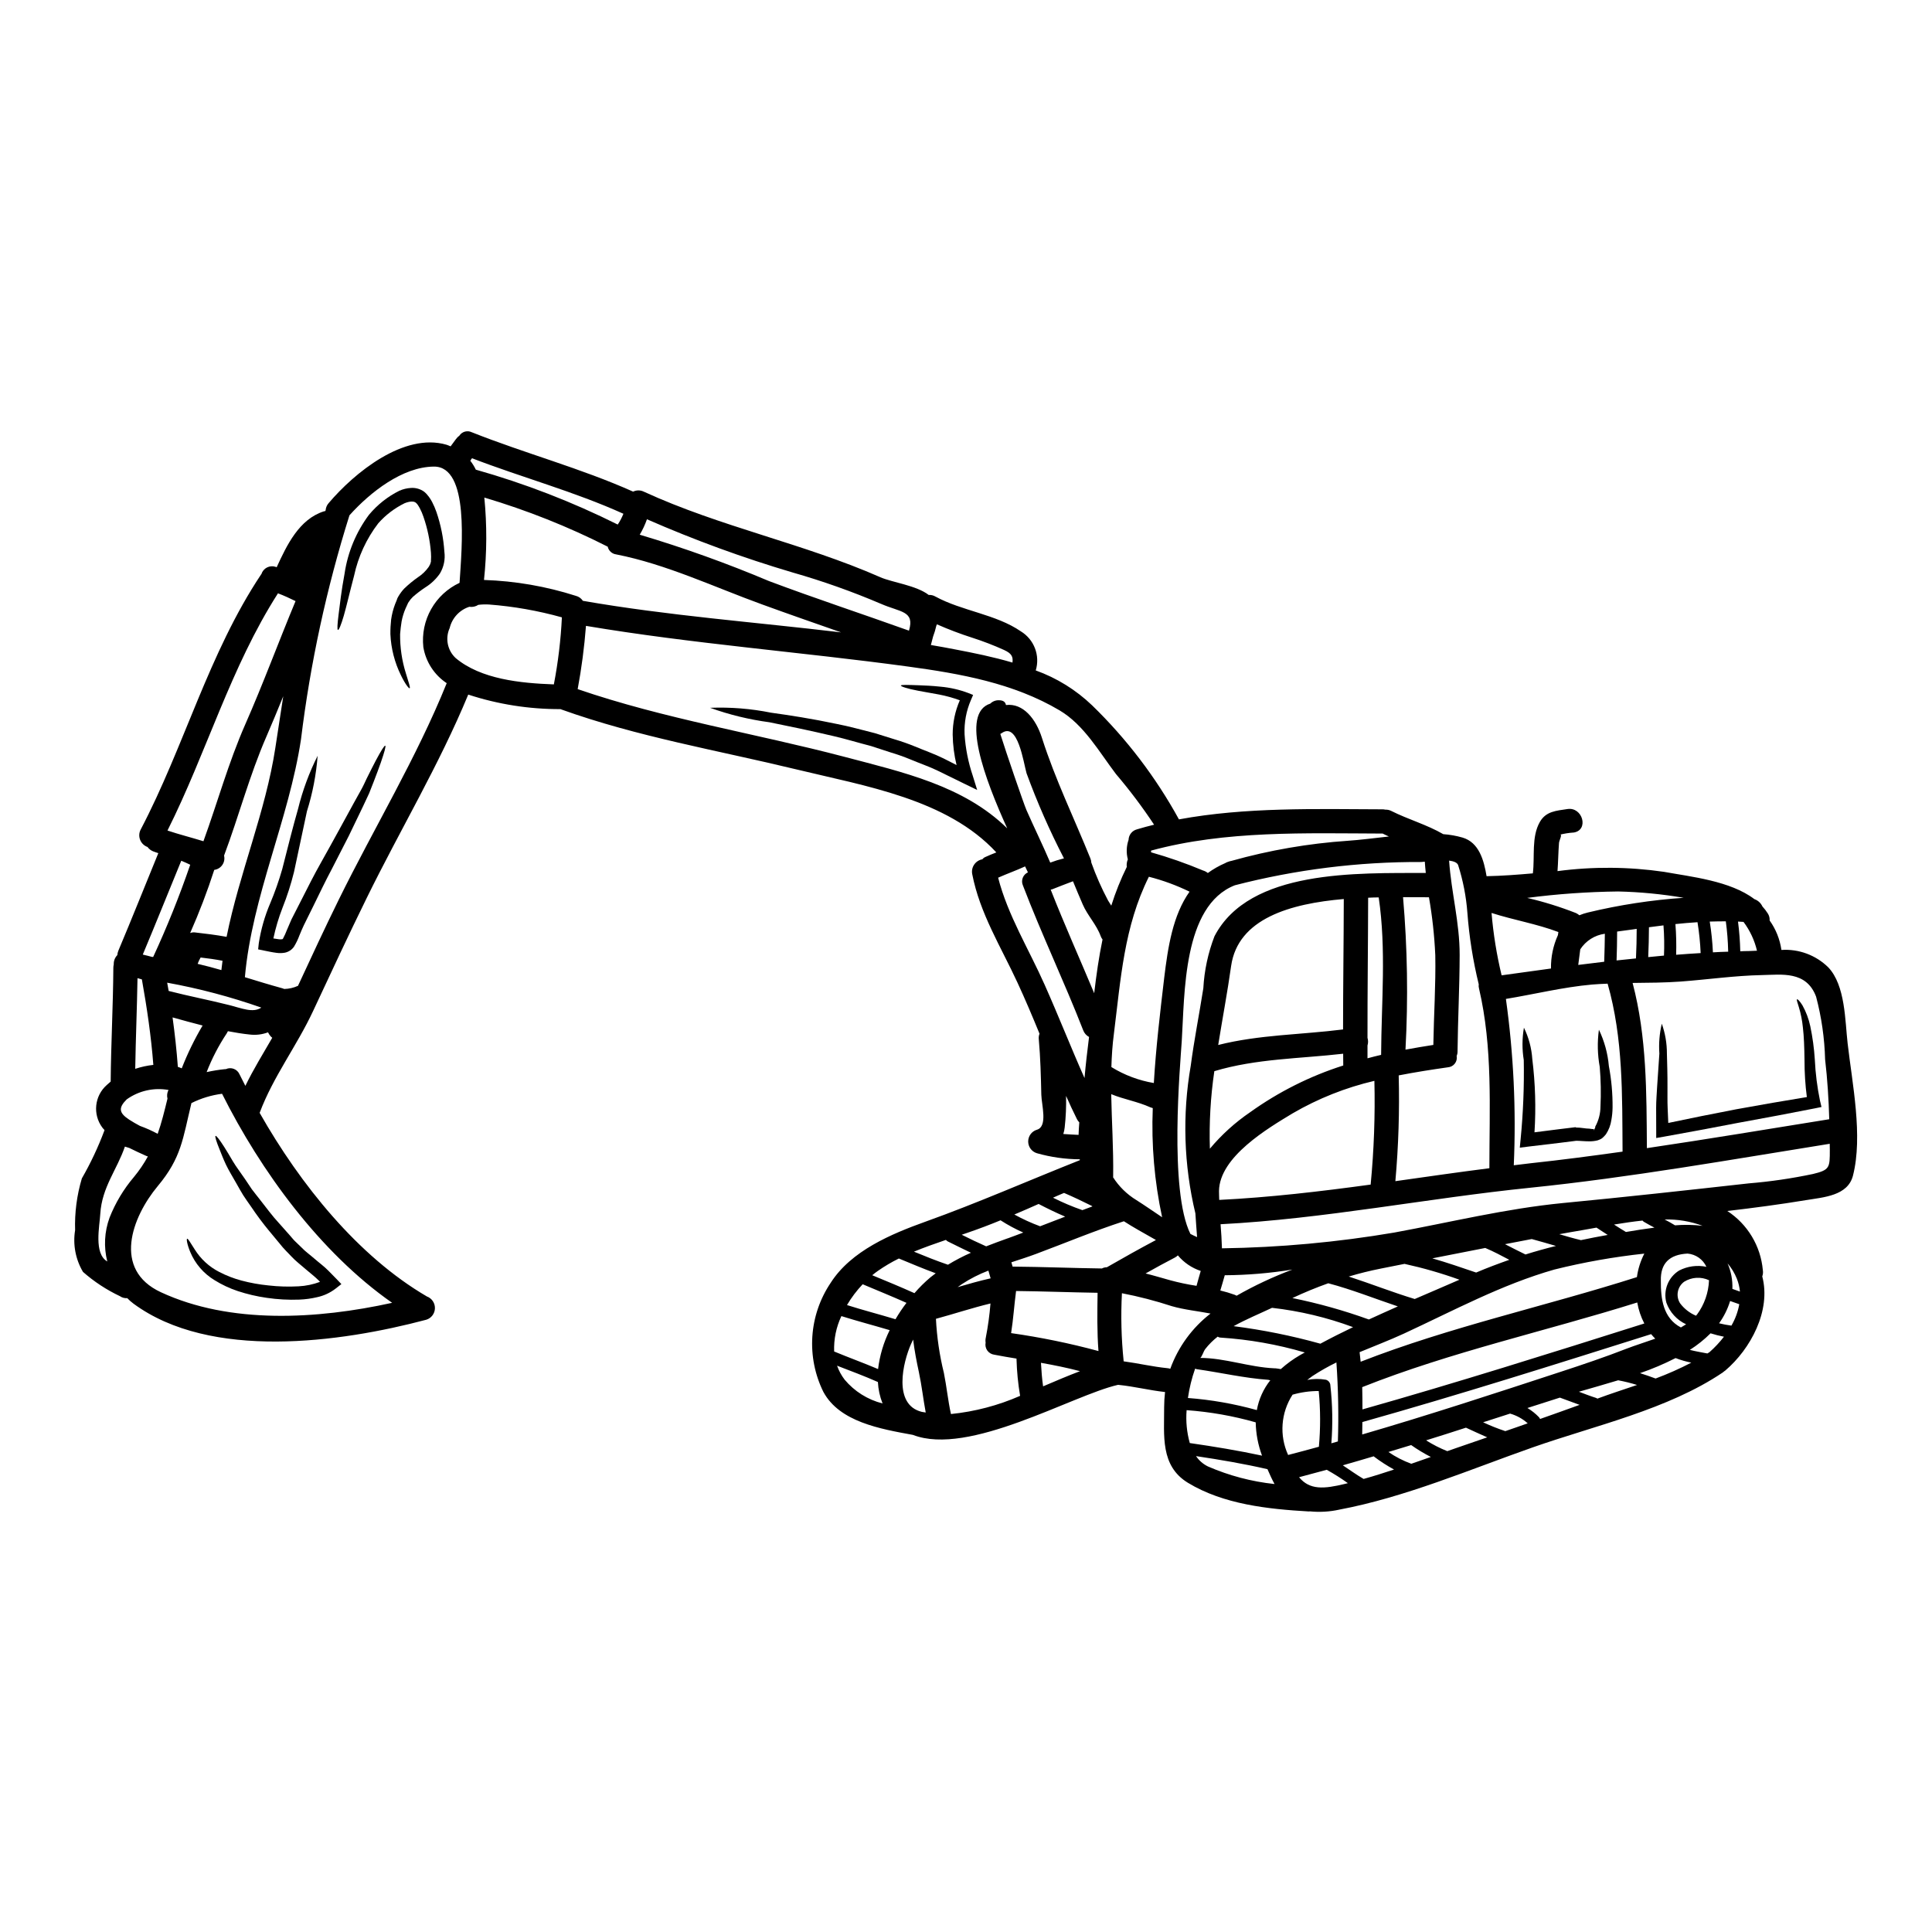 <?xml version="1.0" encoding="UTF-8"?>
<!-- Uploaded to: SVG Repo, www.svgrepo.com, Generator: SVG Repo Mixer Tools -->
<svg fill="#000000" width="800px" height="800px" version="1.1" viewBox="144 144 512 512" xmlns="http://www.w3.org/2000/svg">
 <g>
  <path d="m462.02 503.86c6.562 0 13.016 2.453 19.68 2.754 0.094-0.012 0.188-0.012 0.277 0 0.473 0.043 0.969 0.129 1.441 0.215 1.586-1.422 3.316-2.676 5.164-3.742 0.395-0.238 0.82-0.453 1.203-0.668-7.254-2.125-14.719-3.445-22.266-3.938-0.293-0.004-0.578-0.094-0.816-0.258-1.219 0.945-2.316 2.035-3.269 3.25-0.512 0.621-0.961 2.324-1.414 2.387zm171.63-83.277c1.203 10.52 4.09 24.48 1.402 34.984-1.379 5.332-7.703 5.699-12.414 6.477-6.926 1.141-13.898 2.066-20.887 2.883l-0.004-0.008c5.375 3.5 8.848 9.273 9.422 15.664 0.098 0.562 0.043 1.141-0.152 1.68 2.391 9.055-3.098 19.254-9.809 24.953-0.086 0.074-0.18 0.137-0.277 0.195-0.129 0.113-0.258 0.219-0.395 0.32-14.539 9.812-33.852 14.047-50.273 19.812-16.715 5.871-33.906 13.254-51.371 16.531l-0.004 0.004c-2.543 0.555-5.156 0.707-7.746 0.449-0.105 0-0.215 0.023-0.324 0.023-10.801-0.625-22.59-1.875-32.012-7.598-7.379-4.496-6.262-12.594-6.297-19.984v0.004c0.004-1.359 0.082-2.719 0.238-4.07-4.152-0.449-8.195-1.484-12.328-1.895h-0.172c-12.176 2.797-39.473 19.02-54.316 13.254-8.754-1.594-19.426-3.465-23.707-11.359h-0.004c-2.262-4.562-3.277-9.641-2.941-14.723 0.336-5.082 2.012-9.984 4.856-14.211 5.445-8.52 16.051-12.953 25.152-16.223 13.875-4.969 27.215-10.863 40.875-16.285v-0.234c-3.852-0.02-7.68-0.562-11.383-1.613-1.367-0.418-2.301-1.68-2.301-3.109 0-1.43 0.934-2.691 2.301-3.109 2.949-0.84 1.246-6.582 1.18-9.273-0.109-4.902-0.234-9.809-0.668-14.691v-0.004c-0.062-0.504 0.004-1.012 0.191-1.484-1.871-4.562-3.785-9.102-5.848-13.551-4.387-9.488-9.98-18.375-11.984-28.734v0.004c-0.176-0.879 0.008-1.789 0.512-2.527 0.5-0.742 1.277-1.25 2.156-1.41 0.211-0.262 0.48-0.469 0.789-0.602 0.949-0.43 1.938-0.84 2.93-1.223-13.082-14.168-34.875-17.602-52.945-21.992-20.859-5.055-42.078-8.625-62.344-15.898-0.066 0-0.129-0.062-0.195-0.086h-0.004c-8.309 0.031-16.566-1.266-24.461-3.852-7.684 18.586-18.051 35.859-26.914 53.922-4.859 9.898-9.508 19.879-14.168 29.863-4.305 9.273-10.609 17.449-14.199 27.062 10.781 18.996 26.098 38.016 44.297 48.641l-0.004 0.004c1.32 0.473 2.191 1.734 2.16 3.137-0.027 1.398-0.949 2.625-2.289 3.039-22.738 6.043-57.16 10.797-77.598-4.262-0.594-0.441-1.145-0.93-1.656-1.461-0.684 0.059-1.371-0.125-1.934-0.52-3.547-1.676-6.844-3.84-9.789-6.43-1.973-3.328-2.715-7.242-2.09-11.059-0.145-4.641 0.461-9.273 1.789-13.723 2.32-4.031 4.305-8.242 5.938-12.598 0.016-0.016 0.023-0.039 0.023-0.062 0-0.043 0-0.109 0.043-0.152-0.215-0.219-0.418-0.445-0.602-0.688-2.574-3.496-2.051-8.379 1.203-11.25 0.324-0.305 0.664-0.602 1.031-0.906 0.086-10.066 0.645-20.113 0.707-30.18v-0.004c0-0.289 0.039-0.578 0.109-0.859-0.039-0.918 0.301-1.816 0.945-2.473 0.031-0.406 0.125-0.805 0.281-1.18 3.617-8.586 7.059-17.234 10.582-25.84-0.43-0.148-0.883-0.281-1.312-0.453h0.004c-0.621-0.234-1.164-0.645-1.551-1.18-0.898-0.32-1.613-1.012-1.961-1.902-0.348-0.887-0.293-1.883 0.152-2.723 11.598-22.121 17.977-46.691 31.906-67.602 0.023-0.043 0.066-0.062 0.086-0.105 0.242-0.754 0.77-1.379 1.473-1.738s1.52-0.426 2.269-0.18c0.098 0.047 0.199 0.082 0.305 0.109 2.707-5.902 5.961-12.719 12.496-14.805 0.129-0.035 0.262-0.066 0.395-0.086 0.016-0.082 0.043-0.16 0.082-0.234 0.059-0.688 0.336-1.336 0.789-1.852 6.773-8 19.922-18.777 31.234-15.488 0.395 0.105 0.73 0.301 1.098 0.43 0.473-0.621 0.945-1.266 1.398-1.895 0.258-0.359 0.57-0.68 0.926-0.941 0.707-1.078 2.106-1.465 3.269-0.906 14.133 5.617 28.871 9.527 42.77 15.742 0.891-0.43 1.926-0.43 2.816 0 20.348 9.359 42.359 13.727 62.73 22.695 3.078 1.359 9.527 2.152 12.801 4.691h0.004c0.598-0.043 1.199 0.094 1.719 0.395 7.086 3.871 16.07 4.691 22.699 9.254 3.512 2.152 5.133 6.406 3.934 10.348 5.57 2.004 10.656 5.156 14.93 9.25 9.141 8.871 16.898 19.059 23.02 30.223 17.664-3.266 36.164-2.731 53.922-2.664 0.254-0.004 0.508 0.023 0.754 0.086 0.551-0.027 1.102 0.09 1.594 0.344 4.496 2.258 9.398 3.613 13.777 6.152h-0.004c1.734 0.121 3.449 0.426 5.117 0.906 4.363 1.289 5.656 5.981 6.367 10.234 4.129-0.082 8.195-0.395 12.262-0.75 0.559-4.453-0.43-9.66 1.875-13.66 1.633-2.816 4.328-2.926 7.25-3.379 4.066-0.664 5.805 5.551 1.719 6.219v-0.004c-1.277 0.082-2.543 0.281-3.785 0.602 0.945-0.348-0.043 1.355-0.129 2.148-0.191 2.5-0.215 4.996-0.395 7.477v0.004c9.371-1.238 18.871-1.172 28.227 0.191 7.039 1.289 17.555 2.363 23.945 7.231 0.945 0.332 1.711 1.031 2.129 1.938 0.527 0.574 1.004 1.191 1.422 1.852 0.363 0.551 0.535 1.207 0.492 1.867 1.652 2.316 2.723 4.996 3.121 7.809 4.606-0.305 9.121 1.371 12.414 4.606 4.562 4.809 4.434 14.168 5.141 20.23zm-9.25 34.551c4.539-1.094 4.519-1.695 4.519-6.387 0-0.559-0.023-1.098-0.023-1.633-26.309 4.215-52.793 8.926-79.293 11.641-27.387 2.793-54.648 8.266-82.141 9.68 0.172 2.129 0.305 4.258 0.367 6.391l-0.004-0.008c15.305-0.219 30.566-1.613 45.656-4.176 14.996-2.754 29.52-6.344 44.75-7.828 16.414-1.574 32.809-3.379 49.199-5.207 5.703-0.469 11.371-1.297 16.969-2.477zm4.367-14.52c-0.152-5.293-0.477-10.582-1.098-15.879v-0.004c-0.148-5.606-0.953-11.18-2.387-16.605-2.582-6.926-9.207-5.809-14.309-5.723-7.293 0.148-14.348 1.18-21.598 1.719-4.219 0.305-8.477 0.324-12.719 0.367 3.785 14.328 3.68 29.02 3.785 43.781 16.16-2.391 32.273-5.078 48.324-7.66zm-21.34-44.578c0.727-0.023 1.461-0.043 2.191-0.086-0.648-2.766-1.863-5.363-3.57-7.637-0.496-0.023-0.992-0.066-1.465-0.086h0.004c0.34 2.609 0.543 5.238 0.602 7.871 0.75-0.035 1.484-0.062 2.238-0.062zm-4.328 89.535 2.004 0.711v0.004c-0.109-1.176-0.387-2.328-0.82-3.422-0.594-1.473-1.422-2.84-2.453-4.047 0.926 2.129 1.359 4.438 1.27 6.754zm1.852 4.07c-0.816-0.285-1.633-0.582-2.453-0.863-0.645 2.117-1.633 4.113-2.926 5.906 1.078 0.266 2.172 0.473 3.269 0.621 1.02-1.754 1.723-3.668 2.086-5.664zm-2.945-93.434c0-0.043-0.023-0.066-0.023-0.086-0.059-2.664-0.266-5.32-0.625-7.961-1.418 0-2.84 0.023-4.262 0.066 0.434 2.699 0.715 5.422 0.844 8.152 1.332-0.09 2.688-0.129 4.047-0.172zm-1.121 102.04h-0.004c-1.203-0.234-2.394-0.539-3.566-0.906-1.664 1.66-3.504 3.129-5.488 4.391 1.527 0.395 3.078 0.645 4.648 0.949v-0.004c0.18-0.125 0.367-0.242 0.559-0.344 1.402-1.242 2.684-2.609 3.828-4.086zm-7.164-5.871v-0.004c1.949-2.644 3.059-5.812 3.184-9.098-2.121-0.988-4.594-0.84-6.582 0.395-1.801 1.316-2.281 3.805-1.098 5.699 1.09 1.461 2.555 2.606 4.238 3.312 0.09-0.094 0.172-0.195 0.238-0.309zm-4.711-11.688c2.223-1.141 4.766-1.48 7.207-0.969-0.914-1.977-2.816-3.316-4.988-3.508-4.84 0.238-7.203 2.625-7.086 7.164-0.043 4.797 0.582 9.941 5.312 12.414 0.473-0.281 0.949-0.559 1.379-0.84-2.441-1.125-4.324-3.188-5.227-5.723-0.887-3.285 0.5-6.766 3.402-8.539zm5.68-84.094c-0.117-2.746-0.398-5.484-0.836-8.199-1.969 0.129-3.898 0.281-5.852 0.496 0.215 2.707 0.277 5.422 0.191 8.133 2.172-0.172 4.324-0.324 6.496-0.449zm-6.82 72.133c2.445-0.207 4.902-0.164 7.336 0.129-3.211-1.195-6.621-1.766-10.047-1.676 0.926 0.473 1.832 0.992 2.711 1.527zm4.387 36.398h0.004c-1.438-0.285-2.848-0.695-4.215-1.223-3.043 1.555-6.191 2.891-9.426 3.996 1.379 0.434 2.754 0.906 4.129 1.422 3.254-1.211 6.43-2.625 9.512-4.231zm-7.293-107.85h0.004c0.117-2.68 0.074-5.367-0.133-8.043-1.285 0.152-2.578 0.324-3.848 0.496 0 2.644-0.086 5.269-0.191 7.914 1.395-0.145 2.793-0.254 4.172-0.402zm5.25-15.352 0.004 0.004c-5.746-0.984-11.555-1.547-17.383-1.68-8.066 0.094-16.121 0.66-24.121 1.703 4.402 1.023 8.727 2.367 12.934 4.019 0.324 0.156 0.629 0.352 0.902 0.582 0.727-0.301 1.473-0.547 2.238-0.73 8.352-2.012 16.859-3.316 25.43-3.902zm-7.555 116.84c-0.395-0.395-0.75-0.789-1.094-1.203-25.43 8.027-50.855 16.07-76.523 23.297-0.023 1.098-0.023 2.195-0.043 3.293 17.66-5.144 35.152-10.887 52.602-16.609 5.848-1.914 11.727-3.894 17.469-6.133 2.113-0.82 4.809-1.66 7.594-2.648zm-0.211-29.43c-0.949-0.496-1.895-0.992-2.816-1.551v0.004c-0.133-0.086-0.25-0.195-0.344-0.324-2.516 0.262-5.055 0.645-7.551 1.055 1.055 0.688 2.106 1.336 3.148 1.969 2.508-0.43 5.027-0.824 7.566-1.156zm-2.688 25.406 0.004 0.004c-0.91-1.75-1.543-3.629-1.875-5.574-24.184 7.598-49.375 13.078-72.887 22.434 0.043 1.969 0.062 3.938 0.062 5.902 25.043-7.09 49.871-14.918 74.699-22.77zm-1.969-12.285 0.004 0.004c0.297-2.176 0.961-4.285 1.969-6.238-8.027 0.859-15.984 2.269-23.82 4.215-14.004 3.981-26.766 10.906-39.926 16.996-3.809 1.754-7.777 3.266-11.711 4.902 0.105 0.84 0.191 1.699 0.281 2.539 23.668-9.254 48.969-14.699 73.195-22.422zm-0.051-92.297c-0.395 0.066-0.789 0.109-1.18 0.172-1.402 0.191-2.734 0.367-4.004 0.539-0.023 2.688-0.043 5.16-0.148 7.656 1.695-0.191 3.422-0.363 5.141-0.535 0.125-2.625 0.191-5.246 0.191-7.832zm0.129 120.88c-1.652-0.512-3.336-0.93-5.035-1.25-3.66 1.121-7.231 2.109-10.414 3.035 1.551 0.582 3.098 1.18 4.668 1.676 0.074 0.047 0.148 0.098 0.215 0.156 3.519-1.305 7.035-2.43 10.566-3.637zm-3.875-61.844c-0.109-15.016 0.191-29.949-3.961-44.512-1.379 0.066-2.754 0.105-4.129 0.234-7.727 0.688-15.23 2.562-22.828 3.809l0.004 0.004c2.039 14.598 2.738 29.355 2.086 44.082 1.484-0.172 2.969-0.367 4.457-0.539 8.109-0.867 16.242-1.941 24.371-3.078zm-3.938 22.074-2.969-1.938c-1.359 0.254-2.691 0.496-3.961 0.707-1.969 0.324-3.961 0.688-5.902 1.035 1.895 0.559 3.805 1.117 5.742 1.574 2.348-0.504 4.707-0.957 7.113-1.383zm-0.926-72.395c0.105-2.621 0.148-5.637 0.172-7.418l0.004-0.004c-2.672 0.359-5.055 1.867-6.519 4.129-0.168 1.379-0.344 2.754-0.535 4.133zm-16.996 121.17c3.488-1.227 6.996-2.477 10.477-3.742-1.738-0.645-3.484-1.289-5.227-1.918-2.863 0.906-5.723 1.832-8.605 2.754h0.004c1.121 0.668 2.148 1.488 3.055 2.43 0.121 0.145 0.223 0.305 0.297 0.477zm4.723-128.18c0.023-0.285 0.086-0.562 0.129-0.863-5.742-2.172-11.875-3.184-17.711-5.059 0.469 5.57 1.359 11.098 2.668 16.531 4.367-0.621 8.715-1.223 13.078-1.805h0.004c-0.047-3.035 0.578-6.043 1.82-8.812zm-0.492 82.328c-2.129-0.621-4.281-1.246-6.434-1.832l-7.086 1.359c1.805 0.926 3.594 1.852 5.422 2.731 2.688-0.844 5.375-1.594 8.086-2.266zm-13.445 49.074c1.969-0.688 3.981-1.359 5.934-2.066h0.004c-1.34-1.207-2.938-2.09-4.668-2.582-2.391 0.789-4.754 1.527-7.144 2.301v0.004c1.906 0.895 3.863 1.676 5.863 2.336zm1.074-45.395c-2.086-1.098-4.215-2.238-6.387-3.148-4.668 0.902-9.344 1.82-14.027 2.754 3.918 1.117 7.746 2.453 11.613 3.762 2.918-1.246 5.867-2.344 8.789-3.375zm-5.293-24.27c0-16.004 0.926-31.926-2.754-47.672-0.098-0.348-0.121-0.715-0.066-1.074-1.523-6.231-2.531-12.578-3.012-18.977-0.32-4.289-1.145-8.527-2.453-12.625-0.262-0.688-1.203-1.035-2.391-1.18 0.582 8.453 2.816 16.457 2.797 25.02-0.02 8.566-0.473 17.039-0.559 25.555h0.004c0.004 0.406-0.078 0.809-0.238 1.184 0.137 0.711-0.035 1.445-0.477 2.019-0.438 0.578-1.102 0.938-1.824 0.992-4.387 0.621-8.758 1.312-13.059 2.148 0.242 9.352-0.051 18.711-0.883 28.031 8.297-1.168 16.602-2.375 24.902-3.43zm-8.938 74.195c2.797-0.949 5.594-1.918 8.367-2.887-1.895-0.816-3.742-1.695-5.637-2.559-3.508 1.141-7.027 2.262-10.559 3.356v0.004c1.777 1.121 3.656 2.082 5.613 2.863 0.73-0.27 1.461-0.52 2.215-0.777zm-10.844-39.543c3.981-1.723 7.938-3.402 11.855-5.117v0.004c-4.758-1.715-9.625-3.117-14.562-4.199l-6.176 1.227c-2.949 0.582-5.809 1.289-8.605 2.129 5.848 1.895 11.594 4.172 17.488 5.957zm4.93-67.336c0.129-7.938 0.664-15.898 0.516-23.836h-0.004c-0.23-5.129-0.789-10.238-1.676-15.297-2.043 0-4.367-0.023-6.863-0.023 1.16 13.438 1.379 26.938 0.645 40.406 2.434-0.453 4.887-0.863 7.379-1.25zm-5.852 111c1.723-0.602 3.445-1.203 5.188-1.805l-0.004-0.004c-1.805-0.926-3.547-1.977-5.207-3.148-2.004 0.602-4.023 1.227-6.027 1.832 1.879 1.289 3.91 2.336 6.047 3.117zm3.852-156.57c-0.109-0.992-0.195-1.969-0.262-2.992-0.395 0.043-0.73 0.062-0.926 0.086-16.668-0.074-33.281 2-49.418 6.168-13.832 5.418-13.273 28.914-14.066 41.281-0.395 6.199-3.426 39.629 2.297 51.117 0.582 0.305 1.18 0.582 1.766 0.84-0.152-2.106-0.324-4.195-0.453-6.297-3.074-12.824-3.492-26.145-1.227-39.133 0.906-6.863 2.258-13.66 3.332-20.504 0.258-4.723 1.254-9.375 2.953-13.789 9.254-17.82 37.906-16.699 56-16.785zm-9.77-9.66c-0.559-0.262-1.117-0.496-1.676-0.789l-0.004 0.004c-0.012 0.004-0.027 0.004-0.043 0-20.266-0.062-41.582-0.859-61.316 4.519l0.004-0.004c-0.008 0.094-0.008 0.188 0 0.281v0.172c4.684 1.328 9.285 2.938 13.773 4.82 0.465 0.133 0.895 0.363 1.27 0.668 1.434-1.043 2.977-1.922 4.606-2.625 0.258-0.164 0.539-0.289 0.836-0.367 0.254-0.102 0.52-0.176 0.789-0.215 10.082-2.836 20.43-4.625 30.879-5.336 3.18-0.211 6.965-0.707 10.883-1.137zm-5.316 127.99c2.562-1.18 5.117-2.32 7.68-3.465-6.152-2.066-12.176-4.477-18.438-6.133-3.203 1.141-6.375 2.445-9.508 3.918 6.887 1.395 13.66 3.293 20.266 5.68zm3.246-70.133c0.066-13.922 1.402-27.902-0.641-41.723-0.93 0-1.855 0.043-2.797 0.086-0.023 12.371-0.191 24.742-0.172 37.133 0.203 0.66 0.203 1.367 0 2.023v3.398c1.203-0.328 2.406-0.633 3.613-0.91zm-4.641 112.39c2.711-0.75 5.398-1.613 8.07-2.496h-0.004c-1.863-1.012-3.648-2.164-5.336-3.445 0-0.02 0-0.043-0.043-0.062-2.731 0.82-5.465 1.613-8.195 2.391 1.824 1.203 3.613 2.516 5.508 3.613zm1.871-78.008h-0.004c0.879-9.137 1.211-18.316 0.992-27.492-7.602 1.777-14.898 4.676-21.648 8.602-6.519 3.938-19.406 11.508-19.535 20.59 0 0.789 0.043 1.574 0.062 2.363 13.387-0.664 26.75-2.234 40.129-4.062zm-6.801 79.316 0.754-0.191h0.004c-1.797-1.285-3.668-2.469-5.598-3.543-2.43 0.664-4.879 1.312-7.332 1.969 2.816 3.426 6.59 3.125 12.172 1.766zm-0.516-120.44c0-11.508 0.172-23.043 0.191-34.551-14.133 1.215-28.051 5.148-29.855 17.746-0.969 6.926-2.301 13.918-3.422 20.934 10.84-2.738 22.031-2.719 33.086-4.117zm0.051 9.566c-0.023-1.035-0.023-2.066-0.023-3.121-11.441 1.316-23.039 1.289-34.141 4.625-1.004 6.797-1.398 13.676-1.18 20.543 3.098-3.703 6.695-6.961 10.688-9.68 7.523-5.387 15.844-9.562 24.656-12.367zm-1.422 99.629c0.227-6.984 0.094-13.969-0.391-20.938-2.184 1.062-4.297 2.266-6.328 3.594-0.492 0.348-0.945 0.688-1.398 1.035h0.004c1.633-0.316 3.309-0.332 4.945-0.043 0.703 0.203 1.184 0.844 1.184 1.574 0.566 5.07 0.652 10.184 0.254 15.27 0.562-0.148 1.145-0.324 1.723-0.492zm-4.644-25.902c2.836-1.527 5.742-2.992 8.66-4.387v-0.004c-6.922-2.57-14.133-4.285-21.469-5.117-3.18 1.508-6.84 3.012-10.176 4.859 7.762 0.992 15.441 2.543 22.977 4.644zm-0.395 27.32 0.004-0.004c0.445-4.918 0.434-9.863-0.043-14.777-2.344-0.004-4.676 0.32-6.93 0.969-3.102 4.773-3.547 10.805-1.18 15.98 2.684-0.707 5.414-1.414 8.129-2.172zm-12.863-17.645h-0.043c-0.172-0.008-0.34-0.047-0.496-0.105-6.367-0.453-12.594-1.914-18.953-2.816v-0.004c-0.152-0.027-0.297-0.074-0.434-0.148-0.891 2.527-1.531 5.133-1.914 7.785 6.18 0.465 12.297 1.543 18.266 3.207 0.516-2.894 1.746-5.613 3.574-7.918zm1.117 27.516c-0.645-1.18-1.246-2.473-1.875-3.938-6.258-1.441-12.594-2.516-18.934-3.465l0.004 0.004c0.793 1.172 1.879 2.113 3.148 2.734 5.613 2.441 11.566 4.016 17.656 4.664zm-3.312-7.531-0.004 0.004c-1.051-2.824-1.617-5.809-1.676-8.82-5.977-1.707-12.109-2.785-18.309-3.231-0.238 2.934 0.047 5.883 0.84 8.715 6.426 0.926 12.801 1.98 19.145 3.336zm-6.738-42.379c4.734-2.699 9.68-5.016 14.781-6.93-5.926 0.965-11.918 1.469-17.922 1.508-0.367 1.355-0.789 2.688-1.18 4.043 1.297 0.305 2.578 0.688 3.828 1.141 0.172 0.066 0.336 0.145 0.492 0.238zm-10.629-2.602c0.344-1.336 0.75-2.648 1.117-3.961h0.004c-2.367-0.785-4.465-2.215-6.066-4.129-0.234 0.23-0.496 0.426-0.785 0.578-2.602 1.359-5.184 2.754-7.766 4.219 2.152 0.535 4.281 1.18 6.453 1.781v0.004c2.312 0.625 4.66 1.125 7.027 1.488zm3.742 7.336c-3.422-0.668-6.926-0.992-10.305-1.969h0.004c-4.328-1.414-8.738-2.559-13.207-3.422-0.316 5.977-0.164 11.969 0.449 17.922v0.125c3.871 0.52 7.68 1.422 11.574 1.812h0.004c0.27 0.02 0.535 0.078 0.785 0.168 2.098-5.797 5.801-10.879 10.68-14.648zm-12.324-88.828c1.012-8.367 2.301-16.715 6.734-22.977-3.445-1.684-7.059-3.012-10.777-3.957-6.606 13.273-7.441 27.039-9.273 41.629-0.395 2.992-0.578 5.902-0.664 8.797 0.02 0 0.043 0.023 0.062 0.043 3.422 2.106 7.223 3.531 11.188 4.195 0.559-9.445 1.68-18.816 2.731-27.73zm-2.172 69.336c-0.281-0.148-0.516-0.324-0.789-0.453-2.516-1.441-5.184-2.883-7.703-4.519-7.914 2.562-15.531 5.766-23.297 8.66-2.109 0.789-4.301 1.484-6.519 2.215 0.105 0.395 0.215 0.75 0.324 1.141 7.894 0.062 15.77 0.395 23.664 0.496v0.004c0.406-0.219 0.859-0.328 1.316-0.324 4.293-2.465 8.617-4.894 13.004-7.219zm1.637-6.047c-2.039-9.492-2.871-19.207-2.477-28.91-0.211-0.062-0.43-0.129-0.645-0.211-3.441-1.551-7.035-2.109-10.367-3.488 0.129 7.207 0.621 14.328 0.516 21.855 0.004 0.059-0.004 0.117-0.023 0.172 1.57 2.461 3.684 4.527 6.176 6.047 2.109 1.328 4.414 2.945 6.805 4.535zm-6.648-102.79c1.504-0.453 3.008-0.859 4.519-1.227v-0.004c-3.09-4.664-6.457-9.141-10.086-13.402-4.453-5.852-8.453-13.035-14.957-16.891-12.203-7.227-26.27-9.723-40.148-11.613-28.418-3.871-57.098-6.027-85.363-10.781-0.434 5.621-1.164 11.219-2.199 16.762 22.977 7.894 47.156 11.75 70.629 17.922 15.555 4.109 31.648 7.641 43.203 18.977-5.902-13.016-12.5-30.504-4.477-33.062v-0.004c0.605-0.594 1.43-0.914 2.281-0.883 1.203 0 1.719 0.516 1.852 1.223l0.043 0.043c4.496-0.539 7.894 3.613 9.508 8.715 3.543 11.078 8.516 21.23 12.867 32.012l-0.004 0.004c0.133 0.32 0.203 0.664 0.215 1.012 1.23 3.449 2.711 6.809 4.43 10.043 0.281 0.473 0.582 0.926 0.863 1.379 1.109-3.519 2.484-6.949 4.109-10.262-0.09-0.68 0.008-1.375 0.281-2.004-0.453-1.699-0.387-3.5 0.191-5.16 0.039-1.332 0.953-2.473 2.242-2.797zm-9.145 29.195 0.004-0.004c-0.203-0.254-0.359-0.535-0.473-0.84-1.098-3.078-3.488-5.469-4.777-8.453-0.902-2.023-1.719-4.09-2.582-6.133-1.852 0.688-3.676 1.398-5.512 2.129-0.129 0.039-0.262 0.07-0.395 0.086 3.633 9.25 7.703 18.305 11.527 27.449 0.574-4.859 1.242-9.582 2.211-14.238zm-1.074 109.07c-0.395-5.141-0.305-10.281-0.234-15.445-7.211-0.109-14.395-0.395-21.602-0.473-0.496 3.719-0.73 7.477-1.316 11.164l0.004-0.004c7.805 1.109 15.539 2.695 23.152 4.754zm-4.262-37.348c0.887-0.324 1.785-0.668 2.668-0.992-0.062-0.062-0.133-0.113-0.211-0.148-2.414-1.203-4.863-2.363-7.316-3.422-0.969 0.395-1.969 0.84-2.926 1.266 2.519 1.27 5.121 2.371 7.785 3.297zm0.562-35.004c0.324-3.656 0.75-7.273 1.203-10.887h0.004c-0.715-0.379-1.266-1.008-1.551-1.762-5.035-12.91-11.02-25.43-15.965-38.359v-0.004c-0.293-0.637-0.316-1.367-0.07-2.023 0.246-0.656 0.746-1.188 1.383-1.477-0.215-0.477-0.473-0.992-0.75-1.574-2.328 1.074-4.777 1.934-7.144 2.988 2.559 9.961 8.176 19.02 12.328 28.379 3.637 8.152 6.926 16.543 10.562 24.719zm-1.574 15.059c0.039-1.074 0.105-2.195 0.191-3.312h0.004c-0.254-0.25-0.465-0.539-0.625-0.859-1.012-2.023-1.969-4.09-2.883-6.156 0.066 2.797-0.055 5.594-0.367 8.371-0.062 0.586-0.184 1.164-0.363 1.723 1.371 0.105 2.715 0.168 4.047 0.234zm-10.199 24.223c2.215-0.84 4.434-1.695 6.648-2.559-2.391-1.012-4.723-2.152-7.039-3.356-2.129 0.949-4.277 1.895-6.43 2.797 2.195 1.207 4.477 2.25 6.828 3.117zm2.688-96.379 0.004 0.004c1.188-0.449 2.402-0.824 3.637-1.125-3.781-7.301-7.094-14.84-9.918-22.562-0.82-2.863-2.301-13.727-6.606-10.609-0.109 0.074-0.223 0.137-0.344 0.195 1.574 5.035 6.172 18.418 6.922 20.16 2.055 4.668 4.312 9.25 6.312 13.941zm-1.895 138.8c3.332-1.422 6.606-2.816 9.789-4.023-3.422-0.906-6.863-1.594-10.348-2.215 0.113 2.086 0.266 4.172 0.566 6.238zm-6.09 2.516h0.004c-0.543-3.207-0.863-6.449-0.953-9.703v-0.168c-1.969-0.324-3.938-0.645-5.902-1.035h-0.004c-0.738-0.098-1.402-0.5-1.836-1.105-0.434-0.609-0.594-1.367-0.445-2.098-0.07-0.43-0.055-0.867 0.043-1.293 0.586-3 1.004-6.031 1.246-9.078-4.883 1.18-9.617 2.754-14.457 4.066 0.242 4.84 0.949 9.645 2.109 14.348 0.73 3.613 1.074 7.293 1.871 10.887 6.324-0.641 12.512-2.269 18.332-4.82zm-3.312-41.723c1.402-0.496 2.777-1.035 4.152-1.551h0.004c-2.09-0.922-4.102-2.008-6.023-3.246-2.863 1.18-5.766 2.277-8.715 3.289-0.516 0.172-1.055 0.367-1.574 0.539 2.129 1.074 4.301 2.106 6.477 3.074 1.863-0.738 3.773-1.426 5.68-2.117zm1.289-152.59c0.195-1.551-0.191-2.41-2.191-3.332h0.004c-2.766-1.254-5.606-2.344-8.496-3.273-3.172-1.016-6.289-2.199-9.336-3.543-0.062 0.133-0.117 0.266-0.164 0.402-0.219 0.973-0.508 1.93-0.859 2.863-0.191 0.754-0.395 1.488-0.578 2.215 2.172 0.367 4.328 0.754 6.496 1.18 4.809 0.918 10.02 1.969 15.133 3.477zm-5.777 163.17c0-0.043 0-0.062-0.043-0.105-0.191-0.645-0.367-1.289-0.559-1.938-2.465 0.938-4.824 2.141-7.035 3.59-0.395 0.262-0.754 0.539-1.117 0.789 2.883-0.852 5.809-1.672 8.754-2.336zm-5.227-6.777c-2.066-0.988-4.109-2-6.152-3.012-0.18-0.102-0.344-0.234-0.477-0.395-2.836 0.969-5.68 1.969-8.473 3.117 2.992 1.227 5.981 2.434 9.012 3.465 1.957-1.195 3.992-2.254 6.09-3.176zm-10.715 6.496c0.453-0.367 0.902-0.711 1.379-1.055-3.293-1.203-6.519-2.582-9.77-3.918v0.004c-1.938 0.953-3.797 2.055-5.57 3.293-0.496 0.344-0.992 0.727-1.484 1.137 3.742 1.551 7.477 3.078 11.188 4.754 1.305-1.516 2.731-2.926 4.258-4.215zm-2.32 35.668c0.344 0.066 0.707 0.105 1.051 0.172-0.664-3.543-1.051-7.144-1.805-10.672-0.621-2.887-1.18-5.746-1.527-8.66-0.191 0.395-0.395 0.789-0.559 1.18-2.113 4.754-4.887 16.07 2.84 17.98zm-3.383-207.04c1.574-5.269-2.277-4.84-7.398-7.086v0.004c-7.641-3.266-15.48-6.047-23.469-8.328-13.141-3.891-26.023-8.598-38.574-14.094-0.5 1.426-1.141 2.797-1.914 4.09 11.633 3.465 23.062 7.566 34.246 12.285 12.285 4.621 24.762 8.715 37.109 13.145zm-3.57 182.48v0.004c0.879-1.504 1.848-2.949 2.906-4.332-3.848-1.723-7.746-3.293-11.613-4.93v0.004c-1.586 1.676-2.981 3.523-4.152 5.512 4.258 1.348 8.578 2.465 12.859 3.758zm-4.625 13.211h0.004c0.43-3.582 1.469-7.07 3.074-10.305-4.262-1.27-8.566-2.391-12.801-3.723h0.004c-1.383 2.93-2.039 6.144-1.918 9.379 3.871 1.609 7.785 3.023 11.641 4.66zm1.18 9.102h0.004c-0.715-1.809-1.129-3.719-1.227-5.66-3.543-1.574-7.207-2.926-10.824-4.328 0.473 1.328 1.148 2.578 2.004 3.699 2.598 3.102 6.106 5.305 10.027 6.301zm-11.02-204.34c-6.949-2.434-13.898-4.84-20.805-7.359-12.715-4.602-25.469-10.691-38.766-13.293-1.102-0.145-1.992-0.961-2.234-2.043-10.484-5.316-21.43-9.672-32.699-13.016 0.715 7.262 0.684 14.578-0.09 21.836 8.281 0.273 16.484 1.691 24.375 4.219 0.715 0.184 1.34 0.617 1.766 1.223 0.016 0.035 0.035 0.062 0.062 0.086 22.621 3.949 45.574 5.629 68.379 8.359zm-59.152-28.559c0.605-0.895 1.109-1.855 1.508-2.859-12.988-5.871-26.828-9.598-40.125-14.711-0.172 0.211-0.301 0.449-0.453 0.664v-0.004c0.574 0.734 1.062 1.527 1.465 2.363 12.961 3.664 25.551 8.535 37.605 14.547zm-16.926 42.359c1.129-5.863 1.84-11.801 2.129-17.766-6.301-1.762-12.762-2.902-19.285-3.402-0.953-0.059-1.914-0.027-2.863 0.086-0.703 0.461-1.555 0.645-2.387 0.516-2.602 0.844-4.57 2.981-5.203 5.637-1.234 2.711-0.602 5.906 1.574 7.941 6.711 5.641 17.23 6.668 26.031 6.988zm-24.992-26.91c0.621-9.531 2.644-30.875-6.797-30.809-8.328 0.062-16.891 6.797-22.375 12.906h-0.004c-6.082 19.359-10.383 39.238-12.844 59.379-3.203 21.211-12.988 41.629-14.867 63.031 3.293 1.012 6.586 2.023 9.898 2.93h0.004c0.184 0.051 0.363 0.113 0.535 0.191 1.258-0.027 2.496-0.312 3.637-0.836 3.543-7.641 7.086-15.277 10.801-22.828 9.422-19.145 20.609-37.562 28.609-57.375-3.305-2.195-5.547-5.66-6.195-9.574-0.375-3.484 0.348-6.996 2.07-10.047 1.719-3.051 4.352-5.488 7.527-6.969zm-17.867 190.8c-19.133-13.359-34.852-35-45.07-55.398-2.832 0.359-5.582 1.199-8.133 2.477v0.062c-2.277 9.359-2.602 14.371-8.906 21.922-6.883 8.266-12.066 22.16 0.84 28.137 18.371 8.523 41.434 7.168 61.27 2.801zm-25.586-185.96c-1.527-0.75-3.078-1.461-4.668-2.062-12.543 19.578-18.895 42.145-29.281 62.863 3.148 1.055 6.363 1.852 9.527 2.836 3.762-10.367 6.625-20.824 11.098-31 4.746-10.773 8.793-21.793 13.312-32.637zm-5.356 38.832c0.688-4.5 1.375-9.055 2.086-13.617-1.441 3.57-2.934 7.141-4.477 10.715-4.496 10.324-7.273 21.02-11.211 31.516l0.004-0.004c0.203 0.852 0.039 1.75-0.457 2.473-0.496 0.723-1.277 1.199-2.144 1.312-1.836 5.688-3.969 11.273-6.387 16.738 0.375-0.145 0.777-0.203 1.18-0.172 2.844 0.324 5.66 0.664 8.477 1.18 3.383-16.898 10.352-33.188 12.93-50.141zm-0.82 76.91 0.004-0.004c-0.312-0.234-0.578-0.527-0.789-0.859-0.129-0.191-0.234-0.395-0.348-0.602h0.004c-1.551 0.586-3.219 0.785-4.863 0.582-1.895-0.191-3.828-0.516-5.766-0.883-0.086 0.195-0.184 0.383-0.301 0.559-2.144 3.223-3.934 6.672-5.336 10.281 1.613-0.359 3.242-0.621 4.887-0.785 0.07-0.012 0.141-0.012 0.211 0 0.668-0.312 1.434-0.336 2.121-0.066 0.688 0.266 1.234 0.805 1.516 1.484 0.496 0.988 1.012 2 1.527 3.012 2.129-4.387 4.688-8.52 7.121-12.738zm-11.316-8.66c3.227 0.816 6.195 2.129 8.41 0.645h0.004c-8.129-2.859-16.473-5.066-24.953-6.606l0.395 2.191c5.332 1.375 10.773 2.406 16.133 3.766zm-2.172-9.297c0.086-0.816 0.191-1.633 0.301-2.473-1.914-0.367-3.848-0.645-5.805-0.863-0.312 0.535-0.578 1.098-0.789 1.68 2.106 0.488 4.195 1.051 6.281 1.652zm-4.977 14.688c-2.688-0.684-5.356-1.418-7.961-2.148 0.602 4.363 1.078 8.715 1.402 13.102h-0.004c0.352 0.113 0.695 0.246 1.031 0.395 1.535-3.926 3.383-7.719 5.531-11.348zm-3.293-42.613c-0.727-0.348-1.547-0.73-2.363-1.055-3.398 8.266-6.734 16.609-10.199 24.867 0.82 0.195 1.656 0.395 2.477 0.625h0.281c3.688-7.973 6.965-16.129 9.82-24.438zm-6.023 61.957c-0.188-0.762-0.09-1.566 0.281-2.262-3.879-0.699-7.879 0.199-11.082 2.496-2.258 2.238-2.043 3.594 0.645 5.356 0.926 0.602 1.875 1.141 2.844 1.656v0.004c1.625 0.582 3.203 1.289 4.723 2.109 1.035-2.93 1.785-5.984 2.606-9.359zm-5.207 15.352v-0.004c-0.133-0.035-0.266-0.078-0.395-0.129-1.465-0.664-3.012-1.355-4.496-2.109-0.395-0.125-0.789-0.254-1.18-0.367-2.062 6.07-6.086 10.758-6.519 17.793-0.191 3.379-1.762 10.559 1.852 12.648v0.004c-0.973-3.844-0.762-7.894 0.602-11.617 1.551-3.918 3.727-7.555 6.453-10.766 1.402-1.695 2.641-3.516 3.699-5.445zm1.465-24.27c-0.582-7.617-1.699-15.145-3.035-22.652l-1.16-0.324c-0.129 8-0.473 16.004-0.602 24.031l-0.004-0.004c1.566-0.516 3.18-0.867 4.816-1.043z"/>
  <path d="m626.32 435.71 0.395 1.656-1.68 0.344c-6.172 1.227-13.078 2.519-20.371 3.848-7.035 1.359-13.727 2.606-19.746 3.68l-2.004 0.348v-1.832c0-2.129-0.02-4.195-0.02-6.152 0-1.957 0.168-3.766 0.254-5.512 0.234-3.426 0.453-6.41 0.602-8.906h-0.004c-0.184-2.648 0.035-5.309 0.648-7.894 0.898 2.535 1.359 5.207 1.352 7.894 0.066 2.496 0.172 5.594 0.152 8.988 0.02 1.723-0.043 3.543 0.043 5.422 0.062 1.289 0.105 2.644 0.168 4 5.555-1.18 11.574-2.387 17.945-3.613 6.668-1.223 13.016-2.301 18.777-3.246l0.004 0.004c-0.422-3.246-0.629-6.516-0.621-9.789-0.043-3.379-0.148-6.297-0.43-8.66-0.18-1.84-0.539-3.656-1.078-5.422-0.395-1.246-0.645-1.969-0.473-2.043 0.172-0.074 0.688 0.43 1.422 1.574 0.969 1.734 1.672 3.606 2.086 5.547 0.613 2.918 1.016 5.871 1.203 8.848 0.172 3.668 0.633 7.32 1.375 10.918z"/>
  <path d="m570.36 426.48c0.688 3.625 1.016 7.305 0.988 10.992-0.012 1.125-0.121 2.25-0.32 3.359-0.195 1.344-0.688 2.629-1.441 3.762-0.27 0.344-0.57 0.664-0.902 0.949l-0.152 0.125-0.043 0.023-0.234 0.152-0.172 0.086-0.004 0.004c-0.227 0.102-0.453 0.195-0.688 0.277-0.727 0.18-1.473 0.266-2.219 0.258-1.266 0-2.473-0.148-3.441-0.148-1.422 0.172-2.844 0.367-4.301 0.539l-8.453 1.008-2.215 0.281 0.211-2.191v-0.004c0.684-6.984 0.965-14.004 0.84-21.02-0.461-2.844-0.449-5.746 0.043-8.586 1.27 2.598 2.023 5.422 2.215 8.305 0.801 6.445 0.996 12.945 0.582 19.426 2.086-0.254 4.215-0.535 6.43-0.816 1.484-0.191 2.969-0.348 4.414-0.539l0.082 0.023 0.066 0.062c1.422 0 2.516 0.301 3.543 0.301 0.398 0.066 0.801 0.109 1.207 0.129 0 0 0.062 0.367 0.086 0.367l0.066-0.453c0.324-0.234 0.125-0.578 0.254-0.664 0.867-1.602 1.324-3.391 1.336-5.207 0.172-3.508 0.105-7.023-0.191-10.523-0.598-3.258-0.672-6.59-0.219-9.871 1.449 3.016 2.34 6.266 2.633 9.594z"/>
  <path d="m401.78 349.54 1.18 3.809-3.676-1.785c-2.195-1.074-4.457-2.191-6.758-3.312-2.301-1.121-4.836-1.969-7.293-3.012-1.715-0.707-3.469-1.324-5.246-1.852-1.742-0.578-3.445-1.141-5.141-1.676-3.445-0.883-6.715-1.895-9.898-2.625-6.367-1.508-12.176-2.688-17.039-3.68-5.363-0.715-10.637-1.996-15.727-3.832 5.414-0.211 10.832 0.223 16.141 1.293 4.973 0.688 10.863 1.594 17.363 2.973 3.269 0.621 6.629 1.574 10.156 2.453 1.742 0.535 3.508 1.094 5.293 1.656l-0.004-0.004c1.824 0.543 3.617 1.172 5.379 1.895 2.559 1.074 5.141 1.969 7.531 3.148 1.18 0.602 2.301 1.18 3.465 1.762l-0.004 0.004c-0.648-2.652-0.992-5.363-1.031-8.09-0.004-3.125 0.641-6.219 1.891-9.082-1.789-0.656-3.633-1.168-5.508-1.527-2.086-0.395-3.938-0.688-5.465-0.988-3.055-0.562-4.723-1.18-4.648-1.402 0.074-0.219 1.742-0.168 4.797-0.062 1.551 0.062 3.422 0.129 5.637 0.367 2.562 0.223 5.078 0.793 7.481 1.703l1.227 0.492-0.559 1.316v-0.004c-1.254 2.879-1.836 6.008-1.699 9.145 0.242 3.719 0.969 7.387 2.156 10.918z"/>
  <path d="m261.77 290.25c0.262 1.988-0.156 4.004-1.18 5.723-1.02 1.477-2.328 2.727-3.852 3.676-1.168 0.766-2.281 1.617-3.332 2.539-0.43 0.414-0.805 0.875-1.121 1.379l-0.105 0.172-0.043 0.043v0.02l-0.211 0.473-0.434 0.949h-0.004c-0.48 1.109-0.836 2.269-1.059 3.457-0.191 1.121-0.305 2.281-0.395 3.356-0.043 3.535 0.477 7.051 1.535 10.422 0.73 2.434 1.246 3.785 0.988 3.938-0.191 0.105-1.137-1.035-2.297-3.422-1.68-3.406-2.633-7.121-2.801-10.914-0.016-1.289 0.051-2.582 0.195-3.867 0.195-1.406 0.551-2.781 1.055-4.109l0.395-0.949 0.172-0.496 0.043-0.105 0.023-0.043 0.082-0.172 0.043-0.062 0.152-0.281h0.004c0.422-0.723 0.93-1.391 1.5-2 1.141-1.098 2.363-2.106 3.66-3.012 1.121-0.73 2.094-1.676 2.859-2.777 0.137-0.223 0.258-0.449 0.367-0.688l0.172-0.582 0.023-0.062v-0.258c0.055-0.711 0.055-1.422 0-2.129-0.254-3.258-0.926-6.469-2-9.555-0.25-0.746-0.559-1.473-0.926-2.172-0.172-0.344-0.367-0.625-0.539-0.906-0.262-0.301-0.129-0.254-0.453-0.535-0.559-0.582-1.805-0.453-3.074 0.062h0.004c-2.648 1.301-5.019 3.106-6.973 5.316-3.141 4.098-5.332 8.848-6.41 13.898-1.18 4.434-2 8.09-2.731 10.605s-1.312 3.828-1.547 3.766-0.152-1.508 0.168-4.066c0.324-2.559 0.73-6.262 1.594-10.887 0.832-5.637 3.051-10.98 6.453-15.555 2.219-2.672 4.969-4.852 8.078-6.394 0.957-0.422 1.984-0.672 3.031-0.734 1.262-0.094 2.519 0.266 3.543 1.012 0.48 0.402 0.906 0.867 1.266 1.379 0.305 0.418 0.578 0.855 0.82 1.312 0.441 0.852 0.824 1.734 1.141 2.644 1.176 3.422 1.887 6.984 2.117 10.594z"/>
  <path d="m246.1 341.61c0.211 0.109-0.215 1.699-1.18 4.477-0.496 1.402-1.117 3.098-1.871 5.035-0.395 0.992-0.789 2.023-1.227 3.121-0.516 1.098-1.055 2.234-1.613 3.441-1.16 2.391-2.41 5.016-3.762 7.809-1.418 2.777-2.926 5.719-4.519 8.82-1.637 3.078-3.207 6.348-4.859 9.727-0.844 1.676-1.68 3.402-2.539 5.141-0.395 0.84-0.789 1.742-1.141 2.625l-0.004-0.004c-0.391 1.078-0.887 2.117-1.484 3.098-0.574 0.812-1.434 1.375-2.41 1.574-0.723 0.129-1.465 0.145-2.195 0.043-1.203-0.148-2.234-0.395-3.312-0.602l-1.574-0.324 0.172-1.613c0.562-3.648 1.578-7.211 3.031-10.605 1.238-2.949 2.301-5.973 3.184-9.051 1.527-6.023 2.887-11.414 4.176-15.898 1.199-4.891 2.945-9.633 5.203-14.133-0.379 4.996-1.332 9.934-2.836 14.711-0.969 4.562-2.129 10.004-3.422 16.07-0.801 3.238-1.82 6.414-3.055 9.512-1.023 2.633-1.828 5.348-2.414 8.109 0.434 0.086 0.863 0.148 1.27 0.191l0.004 0.004c0.34 0.062 0.688 0.066 1.031 0.02 0.172-0.062 0.066 0.023 0.234-0.148 0.402-0.754 0.754-1.527 1.055-2.324 0.395-0.969 0.789-1.875 1.203-2.797 0.906-1.762 1.785-3.484 2.648-5.184 1.719-3.402 3.379-6.691 5.098-9.727s3.289-5.934 4.797-8.66c1.508-2.723 2.836-5.207 4.109-7.508 0.621-1.141 1.223-2.215 1.805-3.25 0.582-1.035 1.031-2.062 1.484-3.012 0.926-1.871 1.742-3.484 2.434-4.797 1.371-2.57 2.25-3.977 2.481-3.891z"/>
  <path d="m234.47 484.3-1.574 1.227c-1.43 1.094-3.082 1.859-4.84 2.238-1.551 0.367-3.133 0.582-4.723 0.645-2.894 0.109-5.793-0.051-8.66-0.473-2.602-0.371-5.164-0.969-7.66-1.789-2.164-0.719-4.238-1.695-6.176-2.902-2.883-1.746-5.137-4.367-6.43-7.481-0.883-2.152-1.012-3.426-0.82-3.488 0.262-0.086 0.84 1.031 2.023 2.844 1.586 2.539 3.832 4.602 6.5 5.961 1.867 0.969 3.836 1.73 5.871 2.277 2.336 0.621 4.715 1.051 7.121 1.289 2.668 0.309 5.359 0.387 8.043 0.238 1.938-0.102 3.848-0.5 5.66-1.18-0.086-0.105-0.172-0.191-0.281-0.305-1.055-1.074-2.363-2.043-3.543-3.074-1.246-1.098-2.621-2.129-3.656-3.25-0.535-0.535-1.074-1.094-1.574-1.633h0.004c-0.543-0.555-1.051-1.137-1.527-1.746-0.969-1.18-1.918-2.301-2.816-3.398l-0.004 0.004c-1.73-2.09-3.352-4.266-4.863-6.519-0.727-1.055-1.461-2.047-2.086-3.035-0.625-0.988-1.18-2.023-1.719-2.969-1.074-1.895-2.109-3.574-2.844-5.117-0.73-1.543-1.246-2.906-1.695-4.023-0.906-2.215-1.289-3.508-1.078-3.617 0.211-0.109 1.035 0.949 2.328 2.973 0.645 1.012 1.398 2.277 2.258 3.742 0.863 1.465 2.043 2.969 3.223 4.723 0.582 0.883 1.207 1.781 1.832 2.731 0.688 0.926 1.465 1.852 2.215 2.836 1.551 1.938 3.078 4.109 4.992 6.156 0.926 1.031 1.875 2.106 2.844 3.203 0.473 0.516 0.965 1.18 1.441 1.613 0.535 0.516 1.094 1.055 1.633 1.574 1.074 1.141 2.258 1.938 3.402 2.949 1.223 1.074 2.539 2.004 3.762 3.25 0.711 0.727 1.402 1.441 2.109 2.148z"/>
 </g>
</svg>